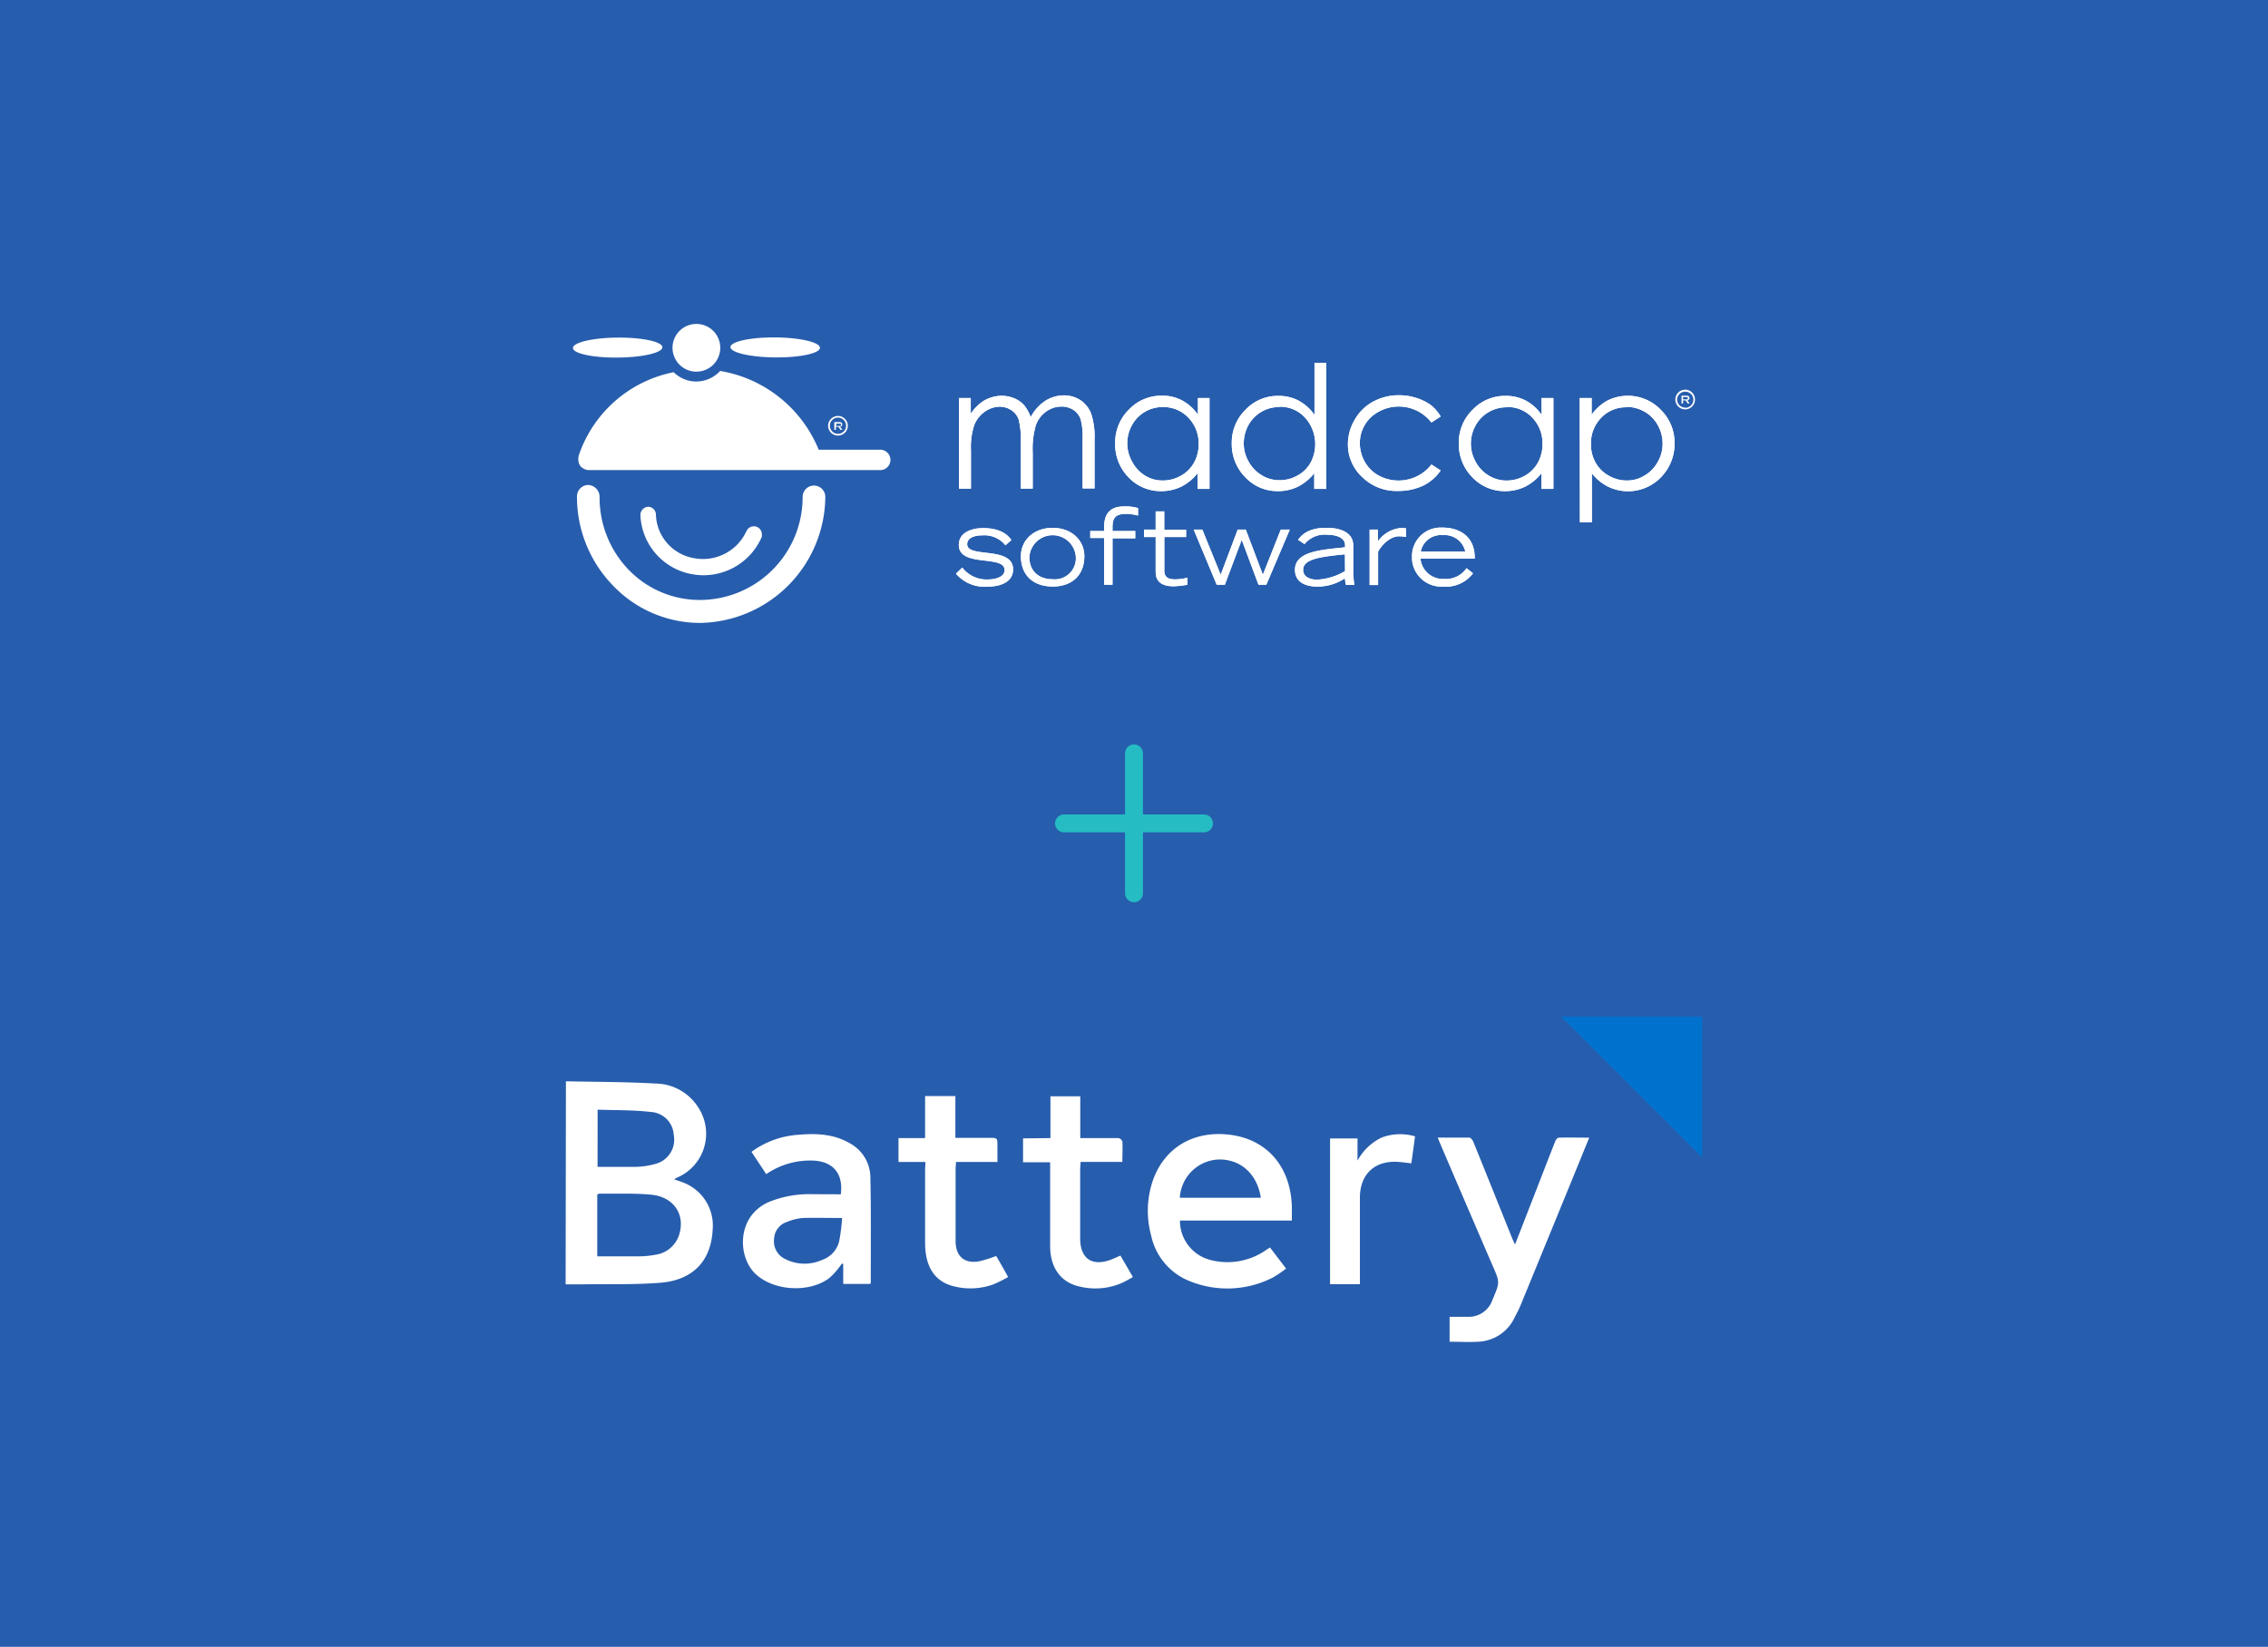 <svg id="Layer_1" data-name="Layer 1" xmlns="http://www.w3.org/2000/svg" viewBox="0 0 380 276">
  <defs>
    <style>
      .cls-3{fill:#fff}
    </style>
  </defs>
  <path d="M0 0h380v276H0Z" fill="#275dad"/>
  <path d="M201.73 138h-23.46M190 126.26v23.45" fill="none" stroke="#25bcc3" stroke-linecap="round" stroke-width="3"/>
  <path class="cls-3" d="M160.65 66.71h2v2.63a7.64 7.64 0 0 1 2.11-2.13 6.12 6.12 0 0 1 3.12-.88 5.73 5.73 0 0 1 2.08.43 4.59 4.59 0 0 1 1.63 1.16 6.46 6.46 0 0 1 1.1 2 7.26 7.26 0 0 1 2.43-2.73 5.88 5.88 0 0 1 3.13-.93 5.07 5.07 0 0 1 2.78.81 4.78 4.78 0 0 1 1.78 2.24 12.15 12.15 0 0 1 .58 4.27v8.28h-2v-8.27a11.2 11.2 0 0 0-.34-3.36 3.18 3.18 0 0 0-1.19-1.52 3.61 3.61 0 0 0-2-.57 4.35 4.35 0 0 0-2.58.84 4.85 4.85 0 0 0-1.71 2.24 14.2 14.2 0 0 0-.54 4.67v6h-2v-7.8a13.87 13.87 0 0 0-.34-3.74 3.09 3.09 0 0 0-1.2-1.58 3.57 3.57 0 0 0-2-.61A4.4 4.4 0 0 0 165 69a5 5 0 0 0-1.75 2.2 11.76 11.76 0 0 0-.57 4.24v6.46h-2V66.71Zm42 0v15.23h-2v-2.63a8.12 8.12 0 0 1-2.75 2.26 7.58 7.58 0 0 1-3.34.74 7.38 7.38 0 0 1-5.5-2.34 7.81 7.81 0 0 1-2.21-5.71 7.69 7.69 0 0 1 2.3-5.61 7.4 7.4 0 0 1 5.53-2.33 6.83 6.83 0 0 1 3.37.79 7.62 7.62 0 0 1 2.66 2.39v-2.79Zm-7.8 1.51a5.82 5.82 0 0 0-5.17 3 6.34 6.34 0 0 0-.81 3.09 6.27 6.27 0 0 0 .82 3.07 6 6 0 0 0 2.16 2.33 5.56 5.56 0 0 0 3 .82 6 6 0 0 0 3-.8 5.51 5.51 0 0 0 2.21-2.2 6.24 6.24 0 0 0 .77-3.11 6.13 6.13 0 0 0-1.72-4.42 5.72 5.72 0 0 0-4.25-1.78Zm27.35-7.41v21.13h-2v-2.63a8.22 8.22 0 0 1-2.75 2.26 7.49 7.49 0 0 1-3.32.74 7.36 7.36 0 0 1-5.47-2.31 7.89 7.89 0 0 1-2.28-5.71 7.69 7.69 0 0 1 2.3-5.61 7.4 7.4 0 0 1 5.53-2.33 7.08 7.08 0 0 1 3.38.8 7.86 7.86 0 0 1 2.65 2.38v-8.72Zm-7.83 7.41a5.84 5.84 0 0 0-5.18 3 6.32 6.32 0 0 0-.8 3.08 6.11 6.11 0 0 0 .82 3.07 6 6 0 0 0 2.21 2.29 5.56 5.56 0 0 0 3 .82 6 6 0 0 0 3-.8 5.54 5.54 0 0 0 2.2-2.2 6.62 6.62 0 0 0-1-7.53 5.65 5.65 0 0 0-4.29-1.78Zm27 1.59-1.54 1a6.93 6.93 0 0 0-10.13-.88 5.94 5.94 0 0 0-1.86 4.33 6.36 6.36 0 0 0 .84 3.16 5.93 5.93 0 0 0 2.36 2.3 7 7 0 0 0 8.8-1.87l1.54 1a7.57 7.57 0 0 1-2.93 2.54 9.64 9.64 0 0 1-4.2.89 8.17 8.17 0 0 1-6-2.31 7.44 7.44 0 0 1-2.41-5.55 8.05 8.05 0 0 1 1.16-4.11 7.78 7.78 0 0 1 3.07-3 9.08 9.08 0 0 1 4.36-1.07 9.41 9.41 0 0 1 2.93.47 8.4 8.4 0 0 1 2.38 1.18 7 7 0 0 1 1.65 1.92Zm18.9-3.1v15.23h-2v-2.63a8.12 8.12 0 0 1-2.75 2.26 7.58 7.58 0 0 1-3.34.74A7.38 7.38 0 0 1 246.7 80a7.89 7.89 0 0 1-2.28-5.71 7.66 7.66 0 0 1 2.31-5.61 7.44 7.44 0 0 1 5.54-2.33 7.05 7.05 0 0 1 3.37.79 7.51 7.51 0 0 1 2.65 2.39v-2.82Zm-7.82 1.55a5.89 5.89 0 0 0-5.19 3 6.21 6.21 0 0 0 0 6.16 5.89 5.89 0 0 0 2.21 2.3 5.65 5.65 0 0 0 3 .82 6.18 6.18 0 0 0 3-.8 5.67 5.67 0 0 0 2.2-2.2 6.29 6.29 0 0 0 .77-3.11 6.14 6.14 0 0 0-1.7-4.43 5.61 5.61 0 0 0-4.27-1.78Zm12.23-1.55h2v2.8a7.76 7.76 0 0 1 2.67-2.39 7.66 7.66 0 0 1 8.9 1.55 7.72 7.72 0 0 1 2.32 5.62 8 8 0 0 1-2.28 5.7 7.66 7.66 0 0 1-8.84 1.58 8 8 0 0 1-2.74-2.25v8.21h-2Zm7.84 1.55a5.72 5.72 0 0 0-4.23 1.74 6.1 6.1 0 0 0-1.73 4.41 6.24 6.24 0 0 0 .77 3.11 5.63 5.63 0 0 0 2.21 2.2 6 6 0 0 0 3 .81 5.48 5.48 0 0 0 3-.83 5.91 5.91 0 0 0 2.21-2.28 6.12 6.12 0 0 0 .82-3.08 6.36 6.36 0 0 0-.8-3.07 5.84 5.84 0 0 0-2.19-2.25 6.11 6.11 0 0 0-3-.83ZM161.23 95.12a5.11 5.11 0 0 0 4.2 2c1.52 0 2.89-.48 2.89-1.58 0-2.62-7.67-.37-7.67-4.21 0-2.11 2.16-2.82 4.09-2.82 3.11 0 4.24 1.32 4.72 2l-1 .88a4.48 4.48 0 0 0-3.75-1.67c-1.7 0-2.66.53-2.66 1.5 0 2.38 7.69.24 7.69 4.21 0 2.13-2.09 2.9-4.45 2.9a6.26 6.26 0 0 1-5.12-2.19Zm9.82-1.91c0-2.62 2.09-4.74 5.32-4.74s5.31 2.13 5.31 4.74c0 3.29-2.17 5.09-5.31 5.09s-5.32-1.8-5.32-5.09Zm9.21.19a3.9 3.9 0 0 0-7.79 0c0 2.22 1.49 3.68 3.9 3.68a3.53 3.53 0 0 0 3.89-3.68Zm4.74-3.23h-2.33V89H185v-.7c0-1.53.47-3.42 3.28-3.42a7.48 7.48 0 0 1 2.4.27v1.26a7.92 7.92 0 0 0-2-.29c-2 0-2.28.92-2.28 2.31V89h3.81v1.22h-3.81V98H185v-7.83Zm13.74-.17h-3.66v5.61c0 1 .44 1.49 1.88 1.49a9 9 0 0 0 2-.28V98a15.24 15.24 0 0 1-2.33.26c-3 0-3-1.84-3-2.58V90h-1.95v-1.24h1.95v-3.05h1.44v3.07h3.66V90Zm1.26-1.24h1.45l3.07 7.56 2.86-7.56h1.35l2.86 7.56 3-7.56h1.51L212.17 98h-1.31l-2.81-7.52-2.83 7.52h-1.36Zm26.78 7.82a8.8 8.8 0 0 0 .15 1.45h-1.42a6.09 6.09 0 0 1-.17-1.11 8.3 8.3 0 0 1-4.61 1.39c-1.5 0-3.76-.43-3.76-2.82 0-3.21 4.78-3.34 8.39-3.77v-.36c0-1.26-1.49-1.74-3-1.74a4.36 4.36 0 0 0-3.79 1.57l-1.08-.73c.53-.67 1.54-2 4.75-2 2.1 0 4.5.62 4.5 3v5.12Zm-1.44-3.68c-4.19.41-7 .81-7 2.6 0 1.44 1.63 1.65 2.33 1.65a10.1 10.1 0 0 0 4.69-1.44Zm4.16-4.14h1.38v1.95a5.3 5.3 0 0 1 3.86-2.22 6.11 6.11 0 0 1 .86.07V90a7.35 7.35 0 0 0-1.15-.12c-2 0-3.5 2.34-3.55 2.62v5.55h-1.42v-9.28Zm17.32 7.32a5.68 5.68 0 0 1-5 2.23 4.91 4.91 0 0 1-5.21-4.57v-.43a4.79 4.79 0 0 1 4.69-4.89h.36c3 0 5.51 1.55 5.45 5.21H238a3.76 3.76 0 0 0 3.94 3.4 4.16 4.16 0 0 0 3.77-1.8Zm-1.29-3.62a3.53 3.53 0 0 0-3.78-2.77 3.42 3.42 0 0 0-3.68 2.77Z"/>
  <path class="cls-3" d="M160.65 66.71h2v2.63a7.64 7.64 0 0 1 2.11-2.13 6.12 6.12 0 0 1 3.12-.88 5.73 5.73 0 0 1 2.08.43 4.59 4.59 0 0 1 1.63 1.16 6.46 6.46 0 0 1 1.1 2 7.26 7.26 0 0 1 2.43-2.73 5.88 5.88 0 0 1 3.13-.93 5.07 5.07 0 0 1 2.78.81 4.78 4.78 0 0 1 1.78 2.24 12.15 12.15 0 0 1 .58 4.27v8.28h-2v-8.27a11.2 11.2 0 0 0-.34-3.36 3.18 3.18 0 0 0-1.19-1.52 3.61 3.61 0 0 0-2-.57 4.35 4.35 0 0 0-2.58.84 4.85 4.85 0 0 0-1.71 2.24 14.2 14.2 0 0 0-.54 4.67v6h-2v-7.8a13.87 13.87 0 0 0-.34-3.74 3.09 3.09 0 0 0-1.2-1.58 3.57 3.57 0 0 0-2-.61A4.4 4.4 0 0 0 165 69a5 5 0 0 0-1.75 2.2 11.76 11.76 0 0 0-.57 4.24v6.46h-2V66.71Zm42 0v15.23h-2v-2.63a8.12 8.12 0 0 1-2.75 2.26 7.58 7.58 0 0 1-3.34.74 7.38 7.38 0 0 1-5.5-2.34 7.81 7.81 0 0 1-2.21-5.71 7.69 7.69 0 0 1 2.3-5.61 7.4 7.4 0 0 1 5.53-2.33 6.83 6.83 0 0 1 3.37.79 7.62 7.62 0 0 1 2.66 2.39v-2.79Zm-7.8 1.51a5.82 5.82 0 0 0-5.17 3 6.34 6.34 0 0 0-.81 3.09 6.27 6.27 0 0 0 .82 3.07 6 6 0 0 0 2.16 2.33 5.56 5.56 0 0 0 3 .82 6 6 0 0 0 3-.8 5.51 5.51 0 0 0 2.21-2.2 6.24 6.24 0 0 0 .77-3.11 6.13 6.13 0 0 0-1.72-4.42 5.72 5.72 0 0 0-4.25-1.78Zm27.35-7.41v21.13h-2v-2.63a8.22 8.22 0 0 1-2.75 2.26 7.49 7.49 0 0 1-3.32.74 7.36 7.36 0 0 1-5.47-2.31 7.89 7.89 0 0 1-2.28-5.71 7.69 7.69 0 0 1 2.3-5.61 7.4 7.4 0 0 1 5.53-2.33 7.08 7.08 0 0 1 3.38.8 7.86 7.86 0 0 1 2.65 2.38v-8.72Zm-7.83 7.41a5.84 5.84 0 0 0-5.18 3 6.32 6.32 0 0 0-.8 3.08 6.11 6.11 0 0 0 .82 3.07 6 6 0 0 0 2.21 2.29 5.56 5.56 0 0 0 3 .82 6 6 0 0 0 3-.8 5.54 5.54 0 0 0 2.2-2.2 6.62 6.62 0 0 0-1-7.53 5.65 5.65 0 0 0-4.29-1.78Zm27 1.59-1.54 1a6.93 6.93 0 0 0-10.13-.88 5.94 5.94 0 0 0-1.86 4.33 6.36 6.36 0 0 0 .84 3.16 5.93 5.93 0 0 0 2.36 2.3 7 7 0 0 0 8.8-1.87l1.54 1a7.57 7.57 0 0 1-2.93 2.54 9.64 9.64 0 0 1-4.2.89 8.17 8.17 0 0 1-6-2.31 7.44 7.44 0 0 1-2.41-5.55 8.05 8.05 0 0 1 1.16-4.11 7.78 7.78 0 0 1 3.07-3 9.08 9.08 0 0 1 4.36-1.07 9.41 9.41 0 0 1 2.93.47 8.4 8.4 0 0 1 2.38 1.18 7 7 0 0 1 1.65 1.92Zm18.9-3.1v15.23h-2v-2.63a8.12 8.12 0 0 1-2.75 2.26 7.58 7.58 0 0 1-3.34.74A7.38 7.38 0 0 1 246.7 80a7.89 7.89 0 0 1-2.28-5.71 7.66 7.66 0 0 1 2.31-5.61 7.44 7.44 0 0 1 5.54-2.33 7.05 7.05 0 0 1 3.37.79 7.51 7.51 0 0 1 2.65 2.39v-2.82Zm-7.82 1.55a5.89 5.89 0 0 0-5.19 3 6.21 6.21 0 0 0 0 6.16 5.89 5.89 0 0 0 2.21 2.3 5.65 5.65 0 0 0 3 .82 6.18 6.18 0 0 0 3-.8 5.67 5.67 0 0 0 2.2-2.2 6.29 6.29 0 0 0 .77-3.11 6.14 6.14 0 0 0-1.7-4.43 5.61 5.61 0 0 0-4.27-1.78Zm12.23-1.55h2v2.8a7.76 7.76 0 0 1 2.67-2.39 7.66 7.66 0 0 1 8.9 1.55 7.72 7.72 0 0 1 2.32 5.62 8 8 0 0 1-2.28 5.7 7.66 7.66 0 0 1-8.84 1.58 8 8 0 0 1-2.74-2.25v8.21h-2Zm7.84 1.55a5.72 5.72 0 0 0-4.23 1.74 6.1 6.1 0 0 0-1.73 4.41 6.24 6.24 0 0 0 .77 3.11 5.63 5.63 0 0 0 2.21 2.2 6 6 0 0 0 3 .81 5.48 5.48 0 0 0 3-.83 5.91 5.91 0 0 0 2.21-2.28 6.12 6.12 0 0 0 .82-3.08 6.36 6.36 0 0 0-.8-3.07 5.84 5.84 0 0 0-2.19-2.25 6.11 6.11 0 0 0-3-.83ZM161.23 95.12a5.11 5.11 0 0 0 4.2 2c1.52 0 2.89-.48 2.89-1.58 0-2.62-7.67-.37-7.67-4.21 0-2.11 2.16-2.82 4.09-2.82 3.11 0 4.24 1.32 4.72 2l-1 .88a4.48 4.48 0 0 0-3.75-1.67c-1.7 0-2.66.53-2.66 1.5 0 2.38 7.69.24 7.69 4.21 0 2.13-2.09 2.9-4.45 2.9a6.26 6.26 0 0 1-5.12-2.19Zm9.82-1.91c0-2.62 2.09-4.74 5.32-4.74s5.31 2.13 5.31 4.74c0 3.29-2.17 5.09-5.31 5.09s-5.32-1.8-5.32-5.09Zm9.21.19a3.9 3.9 0 0 0-7.79 0c0 2.22 1.49 3.68 3.9 3.68a3.53 3.53 0 0 0 3.89-3.68Zm4.74-3.23h-2.33V89H185v-.7c0-1.53.47-3.42 3.28-3.42a7.48 7.48 0 0 1 2.4.27v1.26a7.92 7.92 0 0 0-2-.29c-2 0-2.28.92-2.28 2.31V89h3.81v1.22h-3.81V98H185v-7.83Zm13.74-.17h-3.66v5.61c0 1 .44 1.49 1.88 1.49a9 9 0 0 0 2-.28V98a15.24 15.24 0 0 1-2.33.26c-3 0-3-1.84-3-2.58V90h-1.95v-1.24h1.95v-3.05h1.44v3.07h3.66V90Zm1.26-1.24h1.45l3.07 7.56 2.86-7.56h1.35l2.86 7.56 3-7.56h1.51L212.17 98h-1.31l-2.81-7.52-2.83 7.52h-1.36Zm26.78 7.82a8.8 8.8 0 0 0 .15 1.45h-1.42a6.09 6.09 0 0 1-.17-1.11 8.3 8.3 0 0 1-4.61 1.39c-1.5 0-3.76-.43-3.76-2.82 0-3.21 4.78-3.34 8.39-3.77v-.36c0-1.26-1.49-1.74-3-1.74a4.36 4.36 0 0 0-3.79 1.57l-1.08-.73c.53-.67 1.54-2 4.75-2 2.1 0 4.5.62 4.5 3v5.12Zm-1.44-3.68c-4.19.41-7 .81-7 2.6 0 1.44 1.63 1.65 2.33 1.65a10.1 10.1 0 0 0 4.69-1.44Zm4.16-4.14h1.38v1.95a5.3 5.3 0 0 1 3.86-2.22 6.11 6.11 0 0 1 .86.07V90a7.35 7.35 0 0 0-1.15-.12c-2 0-3.5 2.34-3.55 2.62v5.55h-1.42v-9.28Zm17.28 7.32a5.63 5.63 0 0 1-5 2.23 4.92 4.92 0 0 1-5.22-4.58v-.42a4.79 4.79 0 0 1 4.69-4.89h.36c2.95 0 5.52 1.55 5.45 5.21H238a3.76 3.76 0 0 0 3.94 3.4 4.16 4.16 0 0 0 3.77-1.8Zm-1.28-3.62a3.53 3.53 0 0 0-3.78-2.77 3.44 3.44 0 0 0-3.72 2.77Zm-138.2-6.15a10.49 10.49 0 0 0 8.58 9.91 10.63 10.63 0 0 0 11.77-6.28v-.4a1.34 1.34 0 0 0-2.52-.63l-.1.18a8 8 0 0 1-8.77 4.45 7.65 7.65 0 0 1-6.36-7.25 1.33 1.33 0 0 0-1.31-1.36 1.38 1.38 0 0 0-1.29 1.38Z"/>
  <path class="cls-3" d="M96.67 83.18a21.34 21.34 0 0 0 6 14.92 20.18 20.18 0 0 0 14.61 6.3 21.32 21.32 0 0 0 21-21.12 1.9 1.9 0 1 0-3.8 0 17.23 17.23 0 0 1-17.16 17.27 16.52 16.52 0 0 1-12-5.07 17.41 17.41 0 0 1-4.86-12.2 2 2 0 0 0-1.9-2 1.92 1.92 0 0 0-1.89 1.9Zm20-19.24a5.41 5.41 0 0 1-3.8-1.56 21.12 21.12 0 0 0-15.81 13.69 2.63 2.63 0 0 0-.17.92 2 2 0 0 0 .32 1.08 2 2 0 0 0 1.41.72h48.86a1.71 1.71 0 0 0 0-3.42h-10.31l-.08-.2a21.71 21.71 0 0 0-16.43-13 5.46 5.46 0 0 1-3.99 1.77Z"/>
  <path class="cls-3" d="M120.68 58.29a4 4 0 1 1-4-4 4 4 0 0 1 4 4Zm16.7 0c0 .93-3.36 1.65-7.51 1.61s-7.48-.8-7.48-1.73 3.37-1.65 7.5-1.62 7.49.81 7.49 1.74ZM96 58.32c0 .93 3.36 1.65 7.5 1.61s7.48-.8 7.48-1.73-3.37-1.65-7.5-1.62-7.48.81-7.48 1.74Zm45.11 12.82c0-.33-.22-.4-.53-.4h-.79v1.31h.26v-.52h.41l.38.52h.3l-.39-.54a.35.35 0 0 0 .36-.33Zm-1 .19V71h.49c.21 0 .31 0 .31.19s-.1.2-.31.2h-.49Z"/>
  <path class="cls-3" d="M140.41 69.71a1.66 1.66 0 0 0-1.66 1.64 1.65 1.65 0 0 0 3.3 0 1.66 1.66 0 0 0-1.64-1.64Zm0 3a1.36 1.36 0 1 1 1.35-1.36 1.36 1.36 0 0 1-1.35 1.36Zm142.65-6c0-.33-.23-.4-.53-.4h-.79v1.31h.26v-.52h.42l.37.52h.31l-.39-.54a.35.35 0 0 0 .36-.33Zm-1.07.2v-.36h.5c.21 0 .31 0 .31.19s-.1.19-.31.19H282Z"/>
  <path class="cls-3" d="M282.35 65.31A1.65 1.65 0 1 0 284 67a1.65 1.65 0 0 0-1.65-1.69Zm0 3A1.35 1.35 0 0 1 281 67a1.36 1.36 0 1 1 2.72 0 1.37 1.37 0 0 1-1.36 1.35ZM94.82 181.22c5.08.11 10.08.09 15.06.38a8.56 8.56 0 0 1 7.11 4 8 8 0 0 1-3.68 11.82 2.62 2.62 0 0 0-.34.24c.55.19 1 .33 1.43.5a7.72 7.72 0 0 1 5 8c-.27 5.16-3.3 8.41-8.82 8.83-4.25.33-8.54.2-12.81.26h-3Zm5.24 29.34h6.69a15.65 15.65 0 0 0 3.07-.27 4.85 4.85 0 0 0 4-3.45c1-3.37-1-6.26-4.7-6.61-2.87-.28-5.78-.14-8.67-.18a1.29 1.29 0 0 0-.38.14v10.38Zm.06-15h6.31a13.39 13.39 0 0 0 3.45-.51 4.2 4.2 0 0 0 3-4.89 4.07 4.07 0 0 0-3.87-3.8c-2.92-.34-5.88-.28-8.88-.38Zm116.33 9H197.7a6.78 6.78 0 0 0 4.86 6.54 11.31 11.31 0 0 0 9.57-1.6l.65-.43 2.7 3.54a17.72 17.72 0 0 1-2.27 1.53 16.77 16.77 0 0 1-13.84.59 10.57 10.57 0 0 1-6.5-7.67 15.74 15.74 0 0 1 .24-9.07c1.84-5.41 6.47-8.34 12.28-7.88 6.66.54 10.89 5.21 11.06 12.22v2.23Zm-18.77-3.82h13.57c-.61-4-3.41-6.52-7.14-6.41a6.79 6.79 0 0 0-6.43 6.41Zm-56.8-.61c.42-3.37-1.21-5.37-4.4-5.61a13 13 0 0 0-8.1 2.26c-.82-1.25-1.63-2.46-2.47-3.73a14.85 14.85 0 0 1 7.93-2.87c3-.26 5.93-.12 8.6 1.46a6.55 6.55 0 0 1 3.39 5.61c.13 5.89.06 11.79.07 17.68a.77.77 0 0 1-.1.25h-4.52v-3.35l-.22-.06c-.19.25-.35.52-.55.75a12.16 12.16 0 0 1-1.54 1.66c-3.34 2.55-9.33 2.21-12.38-.67s-3.2-9.68 2.23-12.06a17.81 17.81 0 0 1 7.06-1.31c1.65.01 3.29.02 5 .02Zm.22 4c-2.35 0-4.48-.06-6.59 0a9.09 9.09 0 0 0-2.68.67 3.1 3.1 0 0 0-2.13 2.79 3.27 3.27 0 0 0 1.74 3.36 7.15 7.15 0 0 0 6.27.22 4.4 4.4 0 0 0 2.89-3.13 32.05 32.05 0 0 0 .5-3.95Zm101.78 20.75v-4.19h2.91a4.21 4.21 0 0 0 4.26-2.81c1.26-3 1.28-2.93 0-5.84q-4.44-10.29-8.84-20.59c-.09-.21-.17-.43-.32-.79h5.27c.25 0 .59.42.7.72q3.24 8 6.44 16c.14.35.3.68.54 1.2 1.17-3 2.27-5.84 3.37-8.66s2.23-5.78 3.38-8.66c.09-.25.37-.59.57-.59 1.64-.05 3.28 0 5.11 0-.89 2.18-1.71 4.21-2.54 6.23q-4.44 10.85-8.89 21.69c-.29.7-.62 1.39-1 2.07a7.06 7.06 0 0 1-6.17 4.21c-1.57.09-3.16 0-4.86 0ZM176 190.74v-7h5v7h6.35c.26 0 .69.36.7.58.07 1.09 0 2.19 0 3.41h-7c0 .47-.07.84-.07 1.2v11.6c0 3.43 2 4.8 5.25 3.55.48-.19.94-.41 1.5-.65l2.08 3.59a16.88 16.88 0 0 1-2 1.07 11.19 11.19 0 0 1-7.2.46c-3-.76-4.64-3.23-4.66-6.65v-14.11h-4.54v-4Zm-20.94 4h-4.52v-4H155v-7.04h5.07v7h5.67c1.38 0 1.38 0 1.38 1.41v2.63h-6.95c0 .43-.06.79-.06 1.15V208c0 2.56 1.49 3.85 4 3.38a25 25 0 0 0 2.8-.88c.64 1.09 1.29 2.22 2 3.53a26.25 26.25 0 0 1-2.37 1.19 11.32 11.32 0 0 1-6.81.34c-3.1-.79-4.7-3.23-4.73-7.14v-12.5Zm72.79 20.48h-5V190.8h4.6v3.72a9.05 9.05 0 0 1 4-3.85 8.76 8.76 0 0 1 5.64-.22c-.21 1.55-.41 3-.62 4.52-.82-.09-1.57-.2-2.31-.25-3.87-.21-6.3 2.1-6.31 6v14.55Z"/>
  <path d="M285.19 194v-23.6h-23.6l23.6 23.6Z" fill="#0072ce"/>
</svg>
